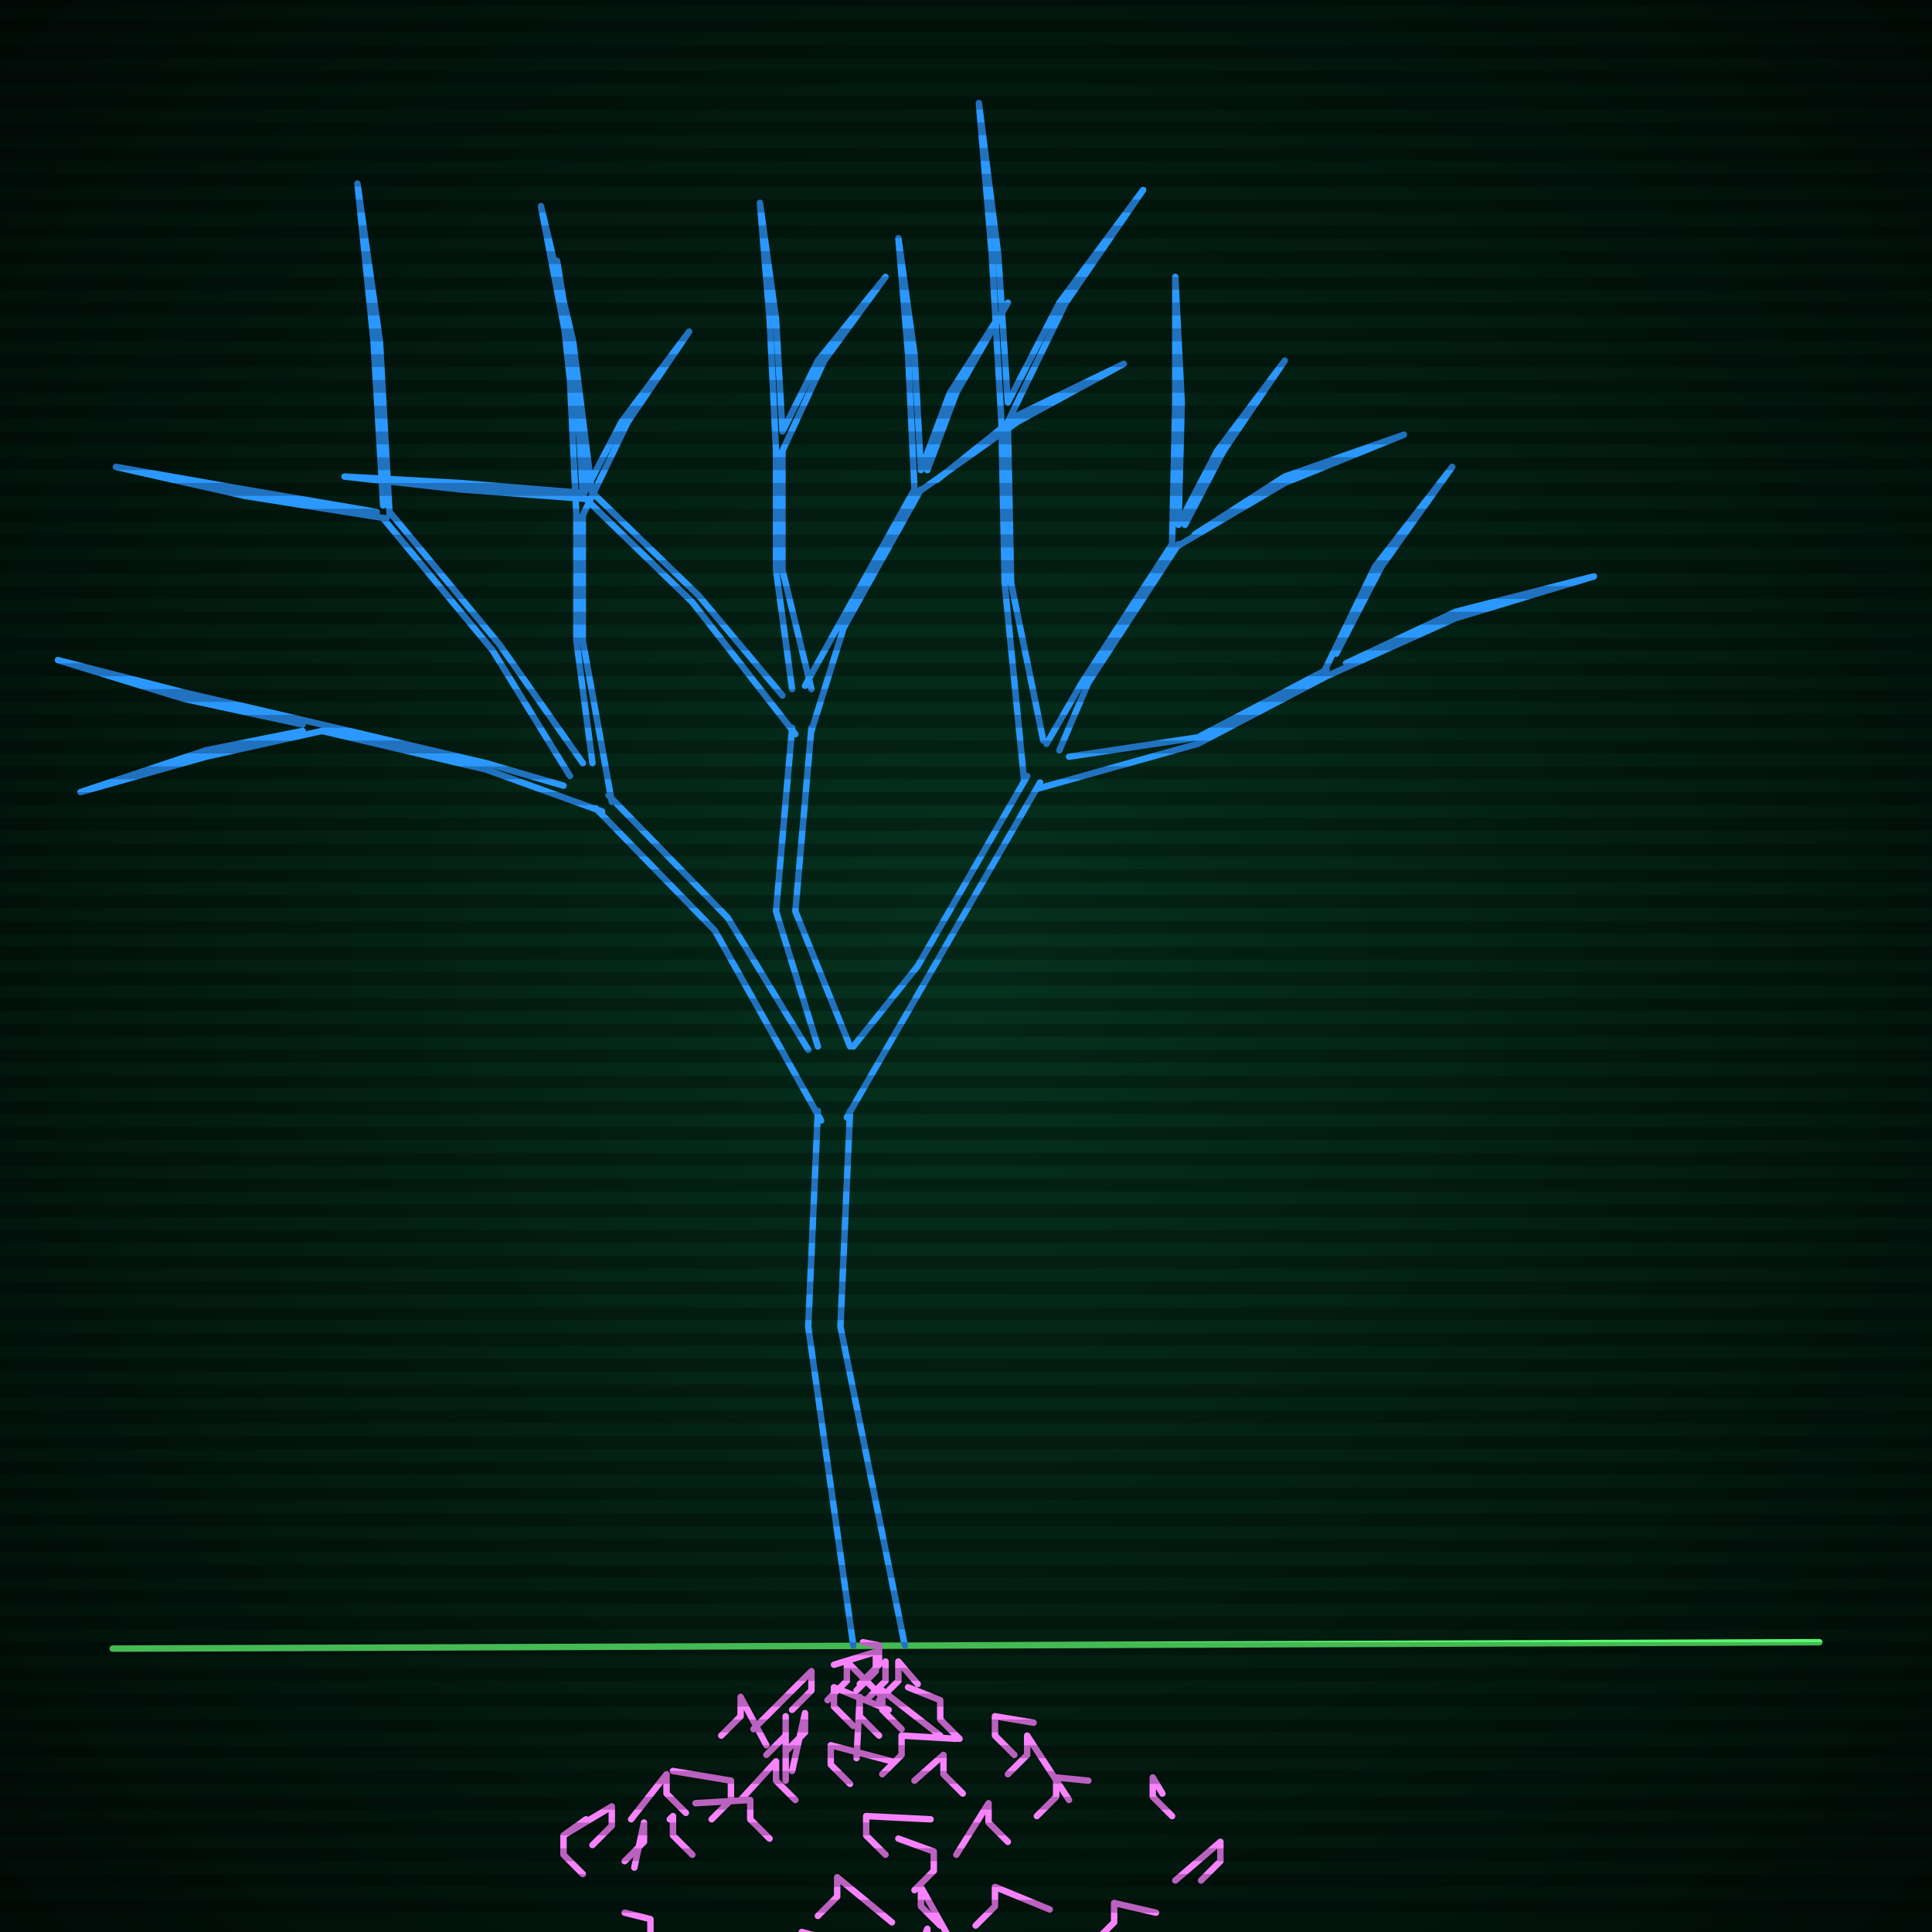 <svg xmlns="http://www.w3.org/2000/svg"
             width="600" height="600"
            >
    
            <style>
                @keyframes glow {0 % {opacity: 0.6;}
                3% {opacity: 0.9;} 30% {opacity: 0.6} 70% {opacity: 0.9}}
    
                .flicker {
                animation: glow 3s linear infinite alternate;
                animation-duration: 1.2s;
                animation-delay: 1.9s;
            }
    
    
            </style>
    
            <defs>
                <radialGradient id="screenGradient"
                                r="100%"
                >
                    <stop offset="0%" stop-color="#05321e"/>
                    <stop offset="90%" stop-color="black"/>
    
                </radialGradient>
            </defs>
    
            <rect
                fill="black"
                width="600" height="600"/>
    
            <rect
                className="flicker"
                fill="url(#screenGradient)"
                width="600" height="600"/>
    
    
            <path
                id="ground-path"
                className="flicker"
                style="fill: none;stroke: #5bf870;stroke-width:2px;stroke-linecap:round;stroke-linejoin:round;stroke-miterlimit:4;stroke-dasharray:none"
                d="M 35 512 L 565 510 "
            />
            <path
                id="branch-path"
                className="flicker"
                style="fill: none;stroke: #2b98ff;stroke-width:2px;stroke-linecap:round;stroke-linejoin:round;stroke-miterlimit:4;stroke-dasharray:none"
                d="M 265 511 L 251 412 L 254 345 M 264 345 L 261 412 L 281 511 M 255 348 L 222 289 L 185 251 M 189 247 L 226 285 L 251 326 M 187 252 L 151 239 L 100 227 M 100 225 L 151 237 L 175 244 M 100 227 L 64 235 L 25 246 L 64 233 L 94 227 M 94 225 L 57 217 L 18 205 L 57 215 L 100 225 M 177 241 L 153 202 L 119 161 M 121 159 L 155 200 L 181 237 M 120 161 L 76 154 L 36 145 L 76 152 L 117 159 M 119 157 L 116 106 L 111 57 L 118 106 L 121 160 M 184 237 L 179 199 L 179 160 M 181 160 L 181 199 L 190 249 M 179 160 L 177 118 L 173 81 L 179 118 L 181 154 M 181 154 L 193 131 L 214 103 L 195 131 L 181 160 M 254 325 L 241 283 L 246 226 M 252 226 L 247 283 L 264 325 M 247 228 L 215 187 L 182 155 M 184 153 L 217 185 L 243 216 M 183 155 L 143 152 L 107 148 L 143 150 L 180 153 M 182 151 L 176 106 L 168 64 L 178 106 L 184 154 M 246 214 L 241 177 L 241 140 M 243 140 L 243 177 L 252 214 M 241 140 L 239 99 L 236 63 L 241 99 L 243 134 M 243 134 L 254 112 L 275 86 L 256 112 L 243 140 M 250 213 L 260 195 L 284 152 M 286 152 L 262 195 L 252 227 M 284 152 L 282 110 L 279 74 L 284 110 L 286 146 M 286 146 L 295 122 L 313 94 L 297 122 L 288 146 M 291 149 L 316 129 L 349 113 L 316 131 L 285 153 M 265 325 L 285 300 L 319 241 M 323 243 L 289 302 L 263 347 M 318 242 L 312 181 L 311 131 M 313 131 L 314 181 L 324 230 M 311 131 L 308 79 L 304 32 L 310 79 L 313 125 M 313 125 L 329 94 L 355 59 L 331 94 L 313 131 M 325 231 L 336 212 L 364 169 M 366 169 L 338 212 L 329 233 M 364 169 L 365 125 L 365 86 L 367 125 L 366 163 M 366 163 L 378 140 L 399 112 L 380 140 L 368 163 M 371 166 L 399 148 L 436 135 L 399 150 L 365 170 M 332 235 L 372 229 L 412 208 M 412 210 L 372 231 L 322 245 M 411 209 L 427 176 L 451 145 L 429 176 L 415 203 M 418 206 L 452 190 L 495 179 L 452 192 L 412 210 "
            />
            <path
                id="leaf-path"
                className="flicker"
                style="fill: none;stroke: #f982ff;stroke-width:2px;stroke-linecap:round;stroke-linejoin:round;stroke-miterlimit:4;stroke-dasharray:none"
                d=""
            />
            <path
                id="root-path"
                className="flicker"
                style="fill: none;stroke: #f982ff;stroke-width:2px;stroke-linecap:round;stroke-linejoin:round;stroke-miterlimit:4;stroke-dasharray:none"
                d="M 268 510 L 273 511 L 273 517 L 267 523 M 259 517 L 272 513 L 272 519 L 266 525 M 275 516 L 275 516 L 275 522 L 269 528 M 285 523 L 279 516 L 279 522 L 273 528 M 274 527 L 263 516 L 263 522 L 257 528 M 292 539 L 274 525 L 274 531 L 280 537 M 266 546 L 267 527 L 267 533 L 273 539 M 276 531 L 259 524 L 259 530 L 265 536 M 234 537 L 252 519 L 252 525 L 246 531 M 282 524 L 292 528 L 292 534 L 298 540 M 297 540 L 280 539 L 280 545 L 274 551 M 246 550 L 250 532 L 250 538 L 244 544 M 277 547 L 258 542 L 258 548 L 264 554 M 244 553 L 244 533 L 244 539 L 238 545 M 284 553 L 293 545 L 293 551 L 299 557 M 321 535 L 309 533 L 309 539 L 315 545 M 238 542 L 230 527 L 230 533 L 224 539 M 230 559 L 241 547 L 241 553 L 247 559 M 289 565 L 269 564 L 269 570 L 275 576 M 332 559 L 319 539 L 319 545 L 313 551 M 297 576 L 307 560 L 307 566 L 313 572 M 216 560 L 233 559 L 233 565 L 239 571 M 209 550 L 227 553 L 227 559 L 221 565 M 279 571 L 290 575 L 290 581 L 284 587 M 338 553 L 328 552 L 328 558 L 322 564 M 277 597 L 260 583 L 260 589 L 254 595 M 296 604 L 286 586 L 286 592 L 292 598 M 196 565 L 207 551 L 207 557 L 213 563 M 208 565 L 209 564 L 209 570 L 215 576 M 326 593 L 309 586 L 309 592 L 303 598 M 281 617 L 288 599 L 288 605 L 282 611 M 260 603 L 249 600 L 249 606 L 255 612 M 197 580 L 200 566 L 200 572 L 194 578 M 361 557 L 358 552 L 358 558 L 364 564 M 175 570 L 190 561 L 190 567 L 184 573 M 292 607 L 300 609 L 300 615 L 306 621 M 231 617 L 246 615 L 246 621 L 240 627 M 194 594 L 202 596 L 202 602 L 196 608 M 359 594 L 346 591 L 346 597 L 340 603 M 293 633 L 313 617 L 313 623 L 307 629 M 182 565 L 175 570 L 175 576 L 181 582 M 365 584 L 379 572 L 379 578 L 373 584 M 303 634 L 283 635 L 283 641 L 289 647 M 241 652 L 240 632 L 240 638 L 234 644 M 264 650 L 273 642 L 273 648 L 279 654 M 314 629 L 330 627 L 330 633 L 336 639 M 202 614 L 194 616 L 194 622 L 188 628 "
            />
    
    
            <g id="stripes"
            >
                <path
                    id="stripe-path"
                    style="stroke: rgba(0, 0, 0, 0.25);stroke-width:4px;"
                    d="M 0,0 L 600,0 M 0,8 L 600,8 M 0,16 L 600,16 M 0,24 L 600,24 M 0,32 L 600,32 M 0,40 L 600,40 M 0,48 L 600,48 M 0,56 L 600,56 M 0,64 L 600,64 M 0,72 L 600,72 M 0,80 L 600,80 M 0,88 L 600,88 M 0,96 L 600,96 M 0,104 L 600,104 M 0,112 L 600,112 M 0,120 L 600,120 M 0,128 L 600,128 M 0,136 L 600,136 M 0,144 L 600,144 M 0,152 L 600,152 M 0,160 L 600,160 M 0,168 L 600,168 M 0,176 L 600,176 M 0,184 L 600,184 M 0,192 L 600,192 M 0,200 L 600,200 M 0,208 L 600,208 M 0,216 L 600,216 M 0,224 L 600,224 M 0,232 L 600,232 M 0,240 L 600,240 M 0,248 L 600,248 M 0,256 L 600,256 M 0,264 L 600,264 M 0,272 L 600,272 M 0,280 L 600,280 M 0,288 L 600,288 M 0,296 L 600,296 M 0,304 L 600,304 M 0,312 L 600,312 M 0,320 L 600,320 M 0,328 L 600,328 M 0,336 L 600,336 M 0,344 L 600,344 M 0,352 L 600,352 M 0,360 L 600,360 M 0,368 L 600,368 M 0,376 L 600,376 M 0,384 L 600,384 M 0,392 L 600,392 M 0,400 L 600,400 M 0,408 L 600,408 M 0,416 L 600,416 M 0,424 L 600,424 M 0,432 L 600,432 M 0,440 L 600,440 M 0,448 L 600,448 M 0,456 L 600,456 M 0,464 L 600,464 M 0,472 L 600,472 M 0,480 L 600,480 M 0,488 L 600,488 M 0,496 L 600,496 M 0,504 L 600,504 M 0,512 L 600,512 M 0,520 L 600,520 M 0,528 L 600,528 M 0,536 L 600,536 M 0,544 L 600,544 M 0,552 L 600,552 M 0,560 L 600,560 M 0,568 L 600,568 M 0,576 L 600,576 M 0,584 L 600,584 M 0,592 L 600,592 z"
                />
            </g>
        </svg>
        